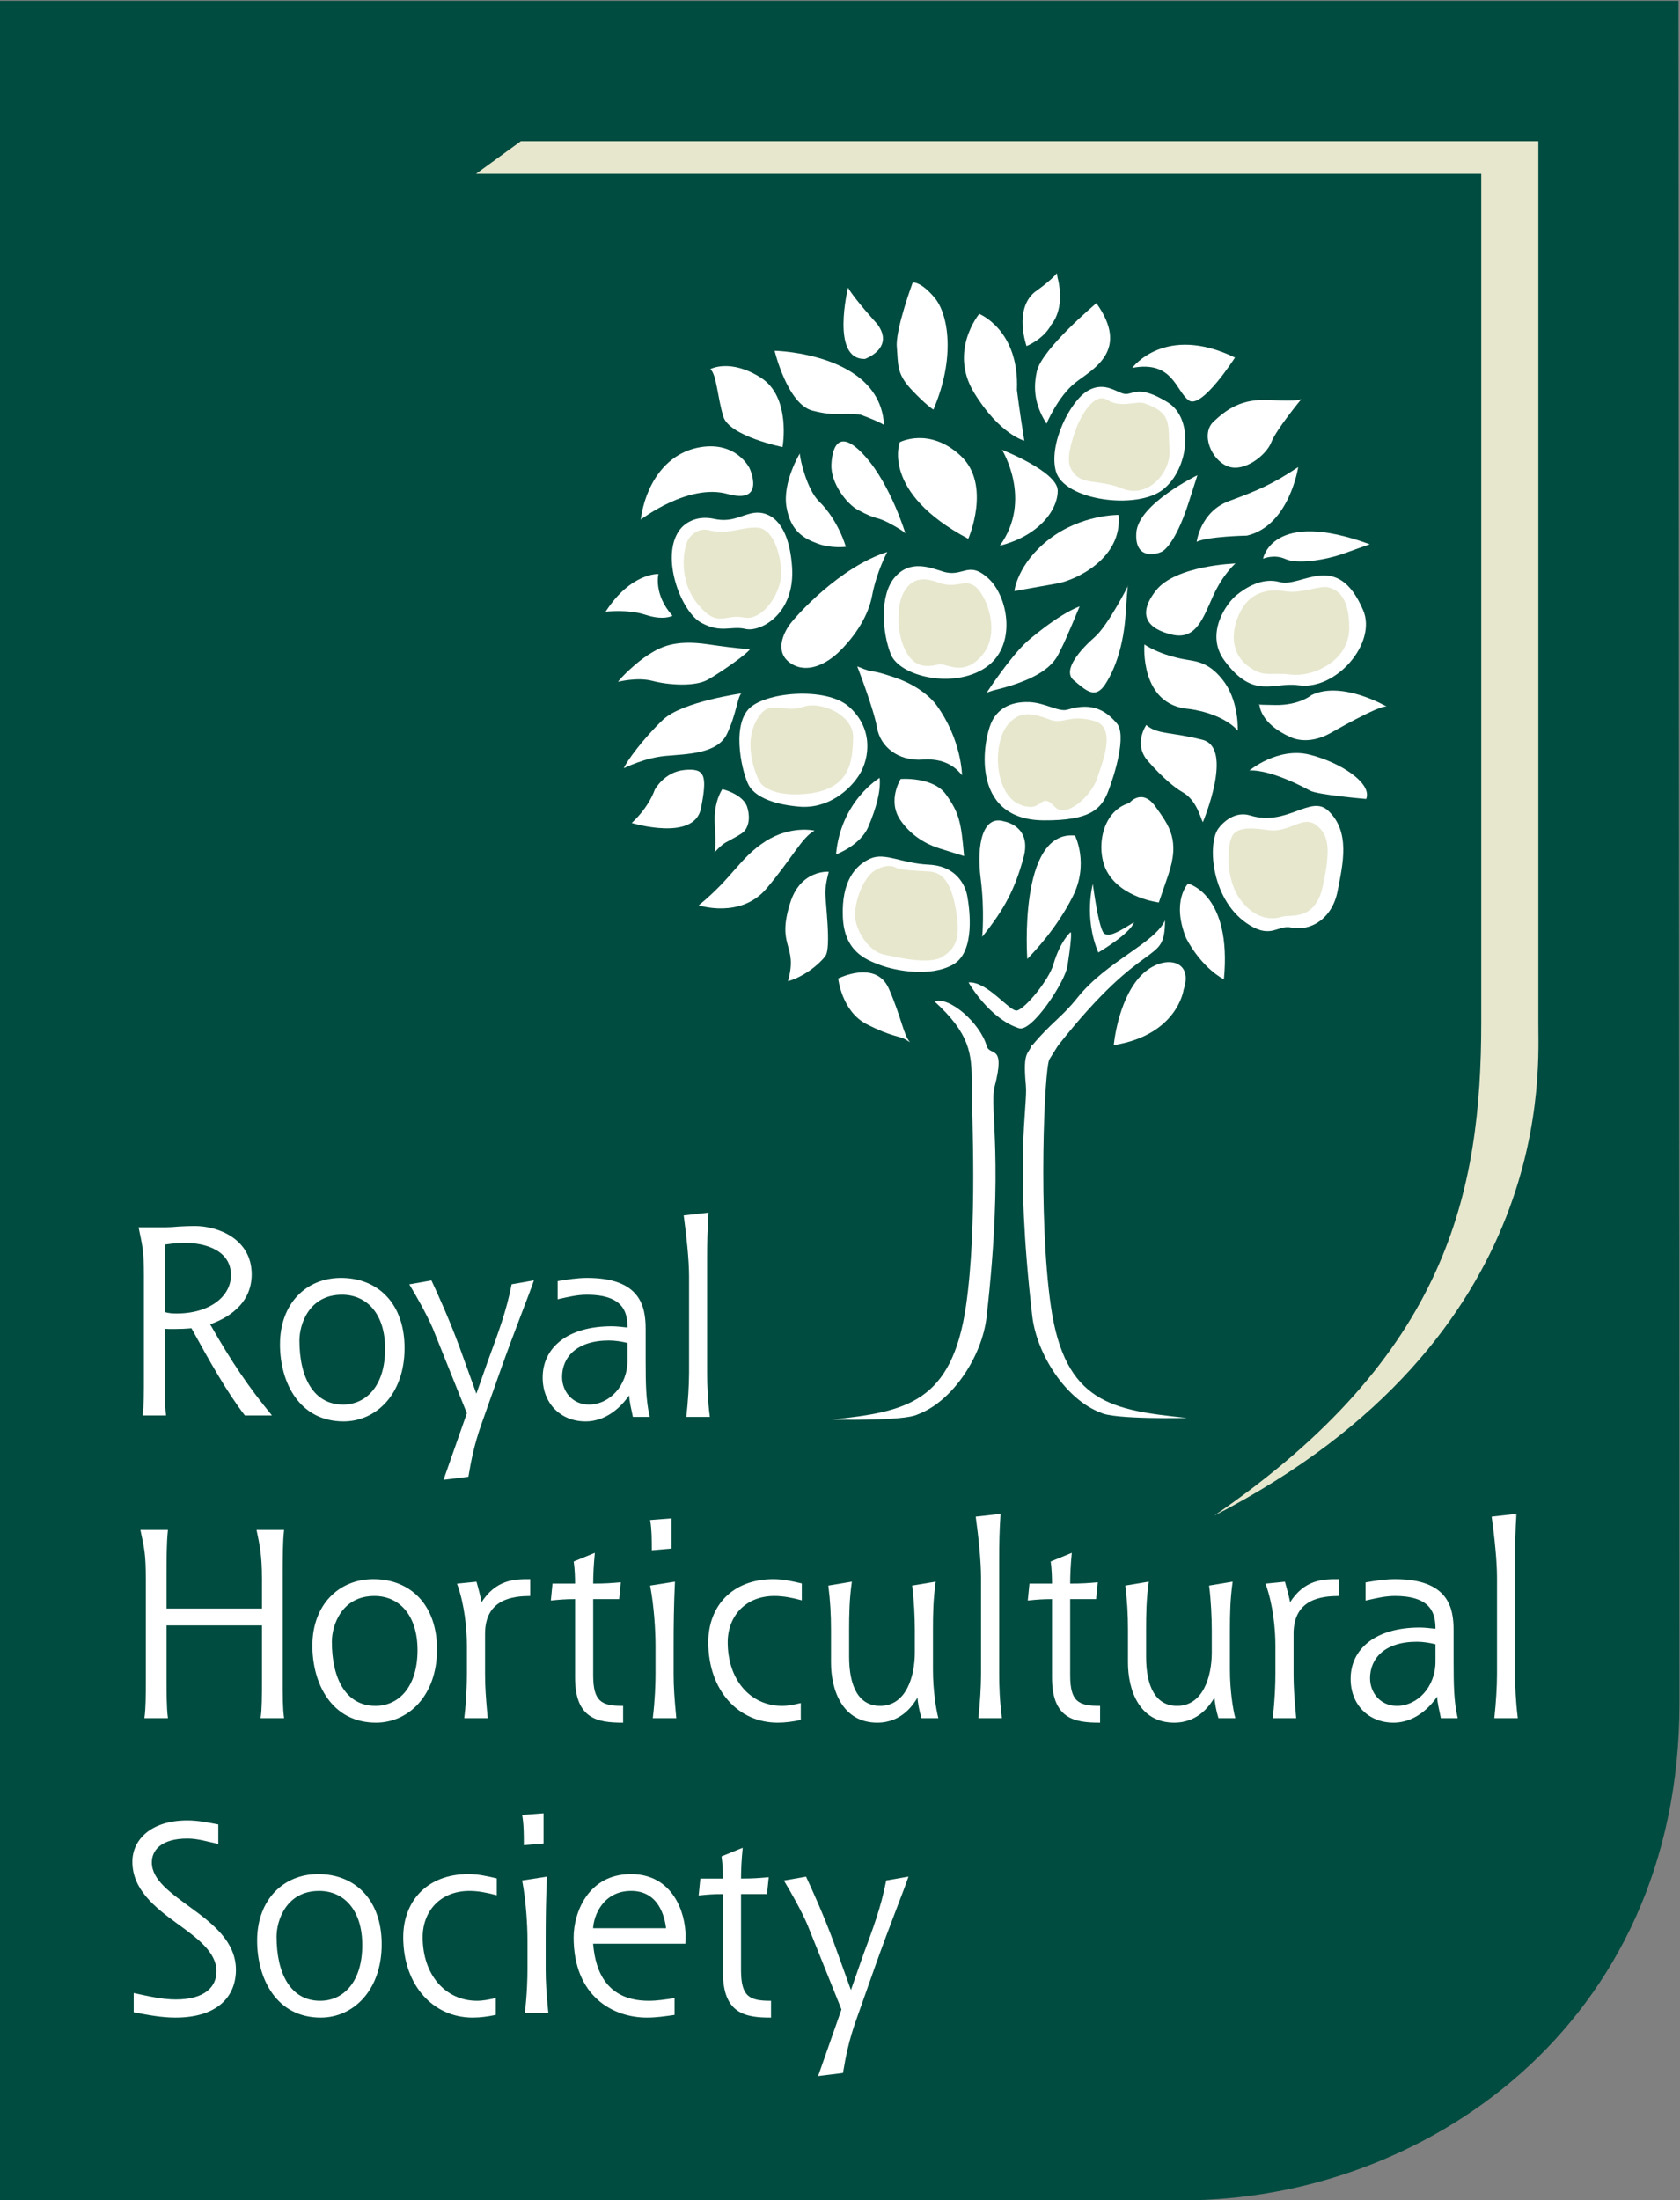 <?xml version="1.0" encoding="UTF-8" standalone="no"?>
<!-- Created with Inkscape (http://www.inkscape.org/) -->

<svg
   xmlns:dc="http://purl.org/dc/elements/1.1/"
   xmlns:cc="http://creativecommons.org/ns#"
   xmlns:rdf="http://www.w3.org/1999/02/22-rdf-syntax-ns#"
   xmlns:svg="http://www.w3.org/2000/svg"
   xmlns="http://www.w3.org/2000/svg"
   xmlns:sodipodi="http://sodipodi.sourceforge.net/DTD/sodipodi-0.dtd"
   xmlns:inkscape="http://www.inkscape.org/namespaces/inkscape"
   version="1.1"
   id="svg7"
   xml:space="preserve"
   width="1000"
   height="1309.216"
   viewBox="0 0 1000 1309.216"
   sodipodi:docname="A.svg"
   inkscape:version="0.92.4 (5da689c313, 2019-01-14)"><rect x="0" y="0" width="1000" height="1309.216" fill="#808080" stroke="none"/><defs
     id="defs11"><clipPath
       clipPathUnits="userSpaceOnUse"
       id="clipPath25"><path
         d="M 0,841 H 595 V 0 H 0 Z"
         id="path23"
         inkscape:connector-curvature="0" /></clipPath><clipPath
       clipPathUnits="userSpaceOnUse"
       id="clipPath33"><path
         d="M 0,841.02 H 594.96 V 0.06 H 0 Z"
         id="path31"
         inkscape:connector-curvature="0" /></clipPath><clipPath
       clipPathUnits="userSpaceOnUse"
       id="clipPath43"><path
         d="M 0.28,849.5 H 604.06 V -9.39 H 0.28 Z"
         id="path41"
         inkscape:connector-curvature="0"
         style="clip-rule:evenodd" /></clipPath><clipPath
       clipPathUnits="userSpaceOnUse"
       id="clipPath51"><path
         d="M 0,841 H 595 V 0 H 0 Z"
         id="path49"
         inkscape:connector-curvature="0" /></clipPath><clipPath
       clipPathUnits="userSpaceOnUse"
       id="clipPath59"><path
         d="M 0,841.02 H 594.96 V 0.06 H 0 Z"
         id="path57"
         inkscape:connector-curvature="0" /></clipPath><clipPath
       clipPathUnits="userSpaceOnUse"
       id="clipPath71"><path
         d="M 0,841 H 595 V 0 H 0 Z"
         id="path69"
         inkscape:connector-curvature="0" /></clipPath><clipPath
       clipPathUnits="userSpaceOnUse"
       id="clipPath79"><path
         d="M 0,841.02 H 594.96 V 0.06 H 0 Z"
         id="path77"
         inkscape:connector-curvature="0" /></clipPath><clipPath
       clipPathUnits="userSpaceOnUse"
       id="clipPath89"><path
         d="M 0,841 H 595 V 0 H 0 Z"
         id="path87"
         inkscape:connector-curvature="0" /></clipPath><clipPath
       clipPathUnits="userSpaceOnUse"
       id="clipPath97"><path
         d="M 0,841.02 H 594.96 V 0.06 H 0 Z"
         id="path95"
         inkscape:connector-curvature="0" /></clipPath><clipPath
       clipPathUnits="userSpaceOnUse"
       id="clipPath109"><path
         d="M 0,841 H 595 V 0 H 0 Z"
         id="path107"
         inkscape:connector-curvature="0" /></clipPath><clipPath
       clipPathUnits="userSpaceOnUse"
       id="clipPath117"><path
         d="M 0,841.02 H 594.96 V 0.06 H 0 Z"
         id="path115"
         inkscape:connector-curvature="0" /></clipPath><clipPath
       clipPathUnits="userSpaceOnUse"
       id="clipPath129"><path
         d="M 0,841 H 595 V 0 H 0 Z"
         id="path127"
         inkscape:connector-curvature="0" /></clipPath><clipPath
       clipPathUnits="userSpaceOnUse"
       id="clipPath137"><path
         d="M 0,841.02 H 594.96 V 0.06 H 0 Z"
         id="path135"
         inkscape:connector-curvature="0" /></clipPath><clipPath
       clipPathUnits="userSpaceOnUse"
       id="clipPath153"><path
         d="M 0,841 H 595 V 0 H 0 Z"
         id="path151"
         inkscape:connector-curvature="0" /></clipPath><clipPath
       clipPathUnits="userSpaceOnUse"
       id="clipPath161"><path
         d="M 0,841.02 H 594.96 V 0.06 H 0 Z"
         id="path159"
         inkscape:connector-curvature="0" /></clipPath><clipPath
       clipPathUnits="userSpaceOnUse"
       id="clipPath181"><path
         d="m 256.81,774.1 h 91.5 V 657.03 h -91.5 z"
         id="path179"
         inkscape:connector-curvature="0"
         style="clip-rule:evenodd" /></clipPath><clipPath
       clipPathUnits="userSpaceOnUse"
       id="clipPath189"><path
         d="M 0,841 H 595 V 0 H 0 Z"
         id="path187"
         inkscape:connector-curvature="0" /></clipPath><clipPath
       clipPathUnits="userSpaceOnUse"
       id="clipPath197"><path
         d="M 0,841.02 H 594.96 V 0.06 H 0 Z"
         id="path195"
         inkscape:connector-curvature="0" /></clipPath><clipPath
       clipPathUnits="userSpaceOnUse"
       id="clipPath383"><path
         d="M 0,841 H 595 V 0 H 0 Z"
         id="path381"
         inkscape:connector-curvature="0" /></clipPath><clipPath
       clipPathUnits="userSpaceOnUse"
       id="clipPath391"><path
         d="M 0,841.02 H 594.96 V 0.06 H 0 Z"
         id="path389"
         inkscape:connector-curvature="0" /></clipPath><clipPath
       clipPathUnits="userSpaceOnUse"
       id="clipPath405"><path
         d="M 0,841 H 595 V 0 H 0 Z"
         id="path403"
         inkscape:connector-curvature="0" /></clipPath><clipPath
       clipPathUnits="userSpaceOnUse"
       id="clipPath413"><path
         d="M 0,841.02 H 594.96 V 0.06 H 0 Z"
         id="path411"
         inkscape:connector-curvature="0" /></clipPath><clipPath
       clipPathUnits="userSpaceOnUse"
       id="clipPath425"><path
         d="M 0,841 H 595 V 0 H 0 Z"
         id="path423"
         inkscape:connector-curvature="0" /></clipPath><clipPath
       clipPathUnits="userSpaceOnUse"
       id="clipPath433"><path
         d="M 0,841.02 H 594.96 V 0.06 H 0 Z"
         id="path431"
         inkscape:connector-curvature="0" /></clipPath><clipPath
       clipPathUnits="userSpaceOnUse"
       id="clipPath445"><path
         d="M 0,841 H 595 V 0 H 0 Z"
         id="path443"
         inkscape:connector-curvature="0" /></clipPath><clipPath
       clipPathUnits="userSpaceOnUse"
       id="clipPath453"><path
         d="M 0,841.02 H 594.96 V 0.06 H 0 Z"
         id="path451"
         inkscape:connector-curvature="0" /></clipPath><clipPath
       clipPathUnits="userSpaceOnUse"
       id="clipPath465"><path
         d="M 0,841 H 595 V 0 H 0 Z"
         id="path463"
         inkscape:connector-curvature="0" /></clipPath><clipPath
       clipPathUnits="userSpaceOnUse"
       id="clipPath473"><path
         d="M 0,841.02 H 594.96 V 0.06 H 0 Z"
         id="path471"
         inkscape:connector-curvature="0" /></clipPath></defs><sodipodi:namedview
     pagecolor="#ffffff"
     bordercolor="#111111"
     borderopacity="1"
     objecttolerance="10"
     gridtolerance="10"
     guidetolerance="10"
     inkscape:pageopacity="0"
     inkscape:pageshadow="2"
     inkscape:window-width="1920"
     inkscape:window-height="1017"
     id="namedview9"
     showgrid="false"
     fit-margin-top="0"
     fit-margin-left="0"
     fit-margin-right="0"
     fit-margin-bottom="0"
     inkscape:zoom="0.37232464"
     inkscape:cx="226.76399"
     inkscape:cy="395.93486"
     inkscape:window-x="1912"
     inkscape:window-y="-8"
     inkscape:window-maximized="1"
     inkscape:current-layer="g15" /><g
     id="g15"
     inkscape:groupmode="layer"
     inkscape:label="Potentilla"
     transform="matrix(1.333,0,0,-1.333,-342.413,2195.361)"><g
       id="g175"
       transform="matrix(8.968,0,0,8.968,-2046.254,-5295.582)"><g
         id="g177"
         clip-path="url(#clipPath181)"><g
           id="g183"><g
             id="g185"
             clip-path="url(#clipPath189)"><g
               id="g191"><g
                 id="g193"
                 clip-path="url(#clipPath197)"><path
                   d="m 256.646,774.347 h 83.745 c 0,0 0.05,-68.907 0.05,-85.005 0,-16.101 -12.808,-24.733 -24.729,-24.733 h -59.128 l 0.062,109.738"
                   style="fill:#004c40;fill-opacity:1;fill-rule:nonzero;stroke:none"
                   id="path199"
                   inkscape:connector-curvature="0" /><path
                   d="m 317.272,698.692 c 11.632,7.971 13.299,16.125 13.299,24.567 0,8.94 0,42.231 0,42.231 h -50.053 l 2.234,1.625 h 50.662 c 0,0 0,-41.962 0,-43.856 -0.033,-2.046 1.117,-15.67 -16.142,-24.567"
                   style="fill:#e7e7ce;fill-opacity:1;fill-rule:nonzero;stroke:none"
                   id="path201"
                   inkscape:connector-curvature="0" /><path
                   d="m 263.946,703.707 c 0.063,0.495 0.063,1.072 0.063,1.961 v 4.946 c 0,1.256 -0.077,1.531 -0.261,2.408 h 1.308 c 0.184,0 0.42,0.013 0.682,0.039 0.263,0.013 0.538,0.025 0.773,0.025 1.164,0 2.812,-0.64 2.812,-2.381 0,-1.519 -1.283,-2.197 -2.081,-2.472 1.113,-1.95 1.937,-3.153 3.062,-4.526 h -1.282 c -0.903,1.177 -1.78,2.745 -2.657,4.342 -0.3,-0.028 -0.603,-0.039 -0.889,-0.039 -0.17,0 -0.314,0 -0.483,0.011 v -2.353 c 0,-0.681 0,-1.466 0.063,-1.961 z m 1.047,5.102 c 0.208,-0.067 0.404,-0.079 0.612,-0.079 1.69,0 2.738,0.876 2.738,1.936 0,1.243 -1.271,1.635 -2.342,1.635 -0.356,0 -0.734,-0.052 -1.008,-0.09 z"
                   style="fill:#ffffff;fill-opacity:1;fill-rule:nonzero;stroke:#ffffff;stroke-width:0.052;stroke-linecap:butt;stroke-linejoin:miter;stroke-miterlimit:4;stroke-dasharray:none;stroke-opacity:1"
                   id="path203"
                   inkscape:connector-curvature="0" /><path
                   d="m 270.784,707.22 c 0,2.029 1.307,3.283 3.01,3.283 1.844,0 3.141,-1.282 3.141,-3.467 0,-2.278 -1.4,-3.625 -3.011,-3.625 -2.185,0 -3.14,1.923 -3.14,3.809 z m 3.115,-3.023 c 1.163,0 2.12,0.942 2.12,2.801 0,1.778 -0.942,2.72 -2.174,2.72 -1.659,0 -2.145,-1.491 -2.145,-2.302 0,-1.87 0.72,-3.219 2.199,-3.219 z"
                   style="fill:#ffffff;fill-opacity:1;fill-rule:nonzero;stroke:#ffffff;stroke-width:0.052;stroke-linecap:butt;stroke-linejoin:miter;stroke-miterlimit:4;stroke-dasharray:none;stroke-opacity:1"
                   id="path205"
                   inkscape:connector-curvature="0" /><path
                   d="m 280.09,703.792 -1.701,4.237 c -0.301,0.694 -0.811,1.597 -1.152,2.16 l 1.047,0.184 c 0.301,-0.643 0.878,-1.91 1.388,-3.297 l 0.852,-2.357 h 0.023 l 0.604,1.714 c 0.496,1.348 0.902,2.422 1.163,3.756 l 1.048,0.184 c -0.21,-0.629 -0.928,-2.408 -1.636,-4.396 l -0.955,-2.698 c -0.368,-1.032 -0.523,-1.844 -0.655,-2.627 l -1.177,-0.145 z"
                   style="fill:#ffffff;fill-opacity:1;fill-rule:nonzero;stroke:#ffffff;stroke-width:0.052;stroke-linecap:butt;stroke-linejoin:miter;stroke-miterlimit:4;stroke-dasharray:none;stroke-opacity:1"
                   id="path207"
                   inkscape:connector-curvature="0" /><path
                   d="m 288.35,703.636 c -0.066,0.352 -0.169,0.691 -0.184,1.083 h -0.027 c -0.235,-0.338 -0.968,-1.308 -2.17,-1.308 -1.206,0 -2.106,0.865 -2.106,2.159 0,1.454 1.203,2.525 3.414,2.525 0.262,0 0.548,-0.039 0.811,-0.066 0,0.709 -0.13,1.689 -2.055,1.689 -0.484,0 -0.954,-0.117 -1.425,-0.222 v 0.851 c 0.471,0.078 0.954,0.156 1.439,0.156 2.63,0 2.892,-1.388 2.892,-2.527 v -1.543 c 0,-1.161 0.013,-2.013 0.197,-2.797 z m -0.262,3.674 c -0.313,0.079 -0.64,0.13 -0.954,0.13 -1.623,0 -2.357,-0.848 -2.357,-1.843 0,-0.733 0.524,-1.4 1.361,-1.4 1.033,0 1.95,0.942 1.95,2.236 z"
                   style="fill:#ffffff;fill-opacity:1;fill-rule:nonzero;stroke:#ffffff;stroke-width:0.052;stroke-linecap:butt;stroke-linejoin:miter;stroke-miterlimit:4;stroke-dasharray:none;stroke-opacity:1"
                   id="path209"
                   inkscape:connector-curvature="0" /><path
                   d="m 291.018,703.636 c 0.079,0.706 0.134,1.541 0.134,2.17 v 4.801 c 0,0.838 -0.134,2.055 -0.264,3.011 l 1.178,0.13 C 292.014,712.951 292,712.27 292,711.524 v -5.718 c 0,-0.629 0.027,-1.347 0.132,-2.17 z"
                   style="fill:#ffffff;fill-opacity:1;fill-rule:nonzero;stroke:#ffffff;stroke-width:0.052;stroke-linecap:butt;stroke-linejoin:miter;stroke-miterlimit:4;stroke-dasharray:none;stroke-opacity:1"
                   id="path211"
                   inkscape:connector-curvature="0" /><path
                   d="m 264.037,688.637 c 0.066,0.497 0.066,1.072 0.066,1.96 v 4.948 c 0,1.255 -0.079,1.532 -0.263,2.409 h 1.309 c -0.066,-0.669 -0.066,-1.376 -0.066,-2.409 v -1.503 h 4.804 v 1.503 c 0,1.255 -0.132,1.754 -0.265,2.409 h 1.311 c -0.065,-0.604 -0.065,-1.297 -0.065,-2.409 v -4.948 c 0,-0.941 0,-1.463 0.065,-1.96 h -1.111 c 0.065,0.443 0.065,1.072 0.065,1.96 v 2.658 h -4.804 v -2.658 c 0,-0.679 0,-1.463 0.066,-1.96 z"
                   style="fill:#ffffff;fill-opacity:1;fill-rule:nonzero;stroke:#ffffff;stroke-width:0.052;stroke-linecap:butt;stroke-linejoin:miter;stroke-miterlimit:4;stroke-dasharray:none;stroke-opacity:1"
                   id="path213"
                   inkscape:connector-curvature="0" /><path
                   d="m 272.397,692.222 c 0,2.027 1.31,3.284 3.012,3.284 1.845,0 3.142,-1.282 3.142,-3.468 0,-2.276 -1.4,-3.624 -3.012,-3.624 -2.185,0 -3.142,1.922 -3.142,3.808 z m 3.117,-3.024 c 1.163,0 2.118,0.943 2.118,2.8 0,1.782 -0.94,2.722 -2.172,2.722 -1.66,0 -2.145,-1.49 -2.145,-2.301 0,-1.872 0.718,-3.221 2.199,-3.221 z"
                   style="fill:#ffffff;fill-opacity:1;fill-rule:nonzero;stroke:#ffffff;stroke-width:0.052;stroke-linecap:butt;stroke-linejoin:miter;stroke-miterlimit:4;stroke-dasharray:none;stroke-opacity:1"
                   id="path215"
                   inkscape:connector-curvature="0" /><path
                   d="m 279.962,688.637 c 0.102,0.863 0.128,1.687 0.128,2.169 v 1.416 c 0,0.835 -0.117,2.054 -0.482,3.063 l 0.914,0.091 c 0.105,-0.369 0.196,-0.721 0.26,-1.06 0.736,1.19 1.678,1.19 2.409,1.19 v -0.786 c -0.785,-0.012 -2.249,-0.117 -2.249,-1.91 v -2.004 c 0,-0.639 0.039,-1.188 0.13,-2.169 z"
                   style="fill:#ffffff;fill-opacity:1;fill-rule:nonzero;stroke:#ffffff;stroke-width:0.052;stroke-linecap:butt;stroke-linejoin:miter;stroke-miterlimit:4;stroke-dasharray:none;stroke-opacity:1"
                   id="path217"
                   inkscape:connector-curvature="0" /><path
                   d="m 287.816,688.414 c -1.255,0 -2.34,0.195 -2.34,2.223 v 3.927 c -0.538,0 -0.786,-0.027 -1.203,-0.067 l 0.077,0.788 h 1.126 c 0,0.326 -0.013,0.744 -0.065,1.109 l 0.993,0.406 c -0.052,-0.55 -0.078,-1.02 -0.078,-1.515 0.641,0 0.915,0.024 1.373,0.063 l -0.078,-0.784 h -1.295 v -3.821 c 0,-1.323 0.432,-1.545 1.49,-1.545 z"
                   style="fill:#ffffff;fill-opacity:1;fill-rule:nonzero;stroke:#ffffff;stroke-width:0.052;stroke-linecap:butt;stroke-linejoin:miter;stroke-miterlimit:4;stroke-dasharray:none;stroke-opacity:1"
                   id="path219"
                   inkscape:connector-curvature="0" /><path
                   d="m 289.296,696.997 c 0,0.485 0,0.995 -0.078,1.455 l 1.008,0.077 v -1.452 z m 0.053,-8.36 c 0.105,0.863 0.132,1.687 0.132,2.169 v 1.416 c 0,0.811 -0.079,1.988 -0.263,2.969 l 1.178,0.185 c -0.052,-1.127 -0.065,-2.095 -0.065,-3.154 v -1.416 c 0,-0.639 0.039,-1.188 0.131,-2.169 z"
                   style="fill:#ffffff;fill-opacity:1;fill-rule:nonzero;stroke:#ffffff;stroke-width:0.052;stroke-linecap:butt;stroke-linejoin:miter;stroke-miterlimit:4;stroke-dasharray:none;stroke-opacity:1"
                   id="path221"
                   inkscape:connector-curvature="0" /><path
                   d="m 296.664,688.546 c -0.366,-0.08 -0.758,-0.132 -1.127,-0.132 -1.922,0 -3.428,1.569 -3.428,3.977 0,1.768 1.165,3.115 3.22,3.115 0.472,0 0.941,-0.104 1.385,-0.209 v -0.786 c -0.444,0.119 -0.888,0.209 -1.334,0.209 -1.479,0 -2.355,-1.034 -2.355,-2.329 0,-1.884 1.139,-3.193 2.735,-3.193 0.302,0 0.616,0.066 0.904,0.133 z"
                   style="fill:#ffffff;fill-opacity:1;fill-rule:nonzero;stroke:#ffffff;stroke-width:0.052;stroke-linecap:butt;stroke-linejoin:miter;stroke-miterlimit:4;stroke-dasharray:none;stroke-opacity:1"
                   id="path223"
                   inkscape:connector-curvature="0" /><path
                   d="m 302.723,688.637 c -0.106,0.337 -0.184,0.733 -0.197,1.046 H 302.5 c -0.196,-0.328 -0.758,-1.269 -2.002,-1.269 -1.714,0 -2.278,1.598 -2.278,2.969 v 1.622 c 0,0.813 -0.039,1.441 -0.13,2.186 l 1.113,0.185 c -0.117,-0.839 -0.132,-1.546 -0.132,-2.371 v -1.333 c 0,-1.478 0.471,-2.474 1.57,-2.474 1.322,0 1.753,1.493 1.753,2.671 v 1.136 c 0,0.591 -0.037,1.468 -0.131,2.186 l 1.114,0.185 c -0.119,-0.865 -0.132,-1.558 -0.132,-2.371 v -1.987 c 0,-1.035 0.16,-1.99 0.262,-2.381 z"
                   style="fill:#ffffff;fill-opacity:1;fill-rule:nonzero;stroke:#ffffff;stroke-width:0.052;stroke-linecap:butt;stroke-linejoin:miter;stroke-miterlimit:4;stroke-dasharray:none;stroke-opacity:1"
                   id="path225"
                   inkscape:connector-curvature="0" /><path
                   d="m 305.561,688.637 c 0.079,0.705 0.13,1.545 0.13,2.169 v 4.805 c 0,0.836 -0.13,2.055 -0.261,3.009 l 1.178,0.131 c -0.052,-0.797 -0.065,-1.478 -0.065,-2.225 v -5.72 c 0,-0.624 0.026,-1.345 0.132,-2.169 z"
                   style="fill:#ffffff;fill-opacity:1;fill-rule:nonzero;stroke:#ffffff;stroke-width:0.052;stroke-linecap:butt;stroke-linejoin:miter;stroke-miterlimit:4;stroke-dasharray:none;stroke-opacity:1"
                   id="path227"
                   inkscape:connector-curvature="0" /><path
                   d="m 311.567,688.414 c -1.256,0 -2.342,0.195 -2.342,2.223 v 3.927 c -0.537,0 -0.785,-0.027 -1.204,-0.067 l 0.078,0.788 h 1.126 c 0,0.326 -0.013,0.744 -0.063,1.109 l 0.992,0.406 c -0.052,-0.55 -0.077,-1.02 -0.077,-1.515 0.641,0 0.916,0.024 1.373,0.063 l -0.079,-0.784 h -1.294 v -3.821 c 0,-1.323 0.43,-1.545 1.49,-1.545 z"
                   style="fill:#ffffff;fill-opacity:1;fill-rule:nonzero;stroke:#ffffff;stroke-width:0.052;stroke-linecap:butt;stroke-linejoin:miter;stroke-miterlimit:4;stroke-dasharray:none;stroke-opacity:1"
                   id="path229"
                   inkscape:connector-curvature="0" /><path
                   d="m 317.507,688.637 c -0.103,0.337 -0.182,0.733 -0.194,1.046 h -0.027 c -0.196,-0.328 -0.759,-1.269 -2.002,-1.269 -1.714,0 -2.277,1.598 -2.277,2.969 v 1.622 c 0,0.813 -0.039,1.441 -0.131,2.186 l 1.112,0.185 c -0.117,-0.839 -0.13,-1.546 -0.13,-2.371 v -1.333 c 0,-1.478 0.47,-2.474 1.57,-2.474 1.321,0 1.752,1.493 1.752,2.671 v 1.136 c 0,0.591 -0.039,1.468 -0.13,2.186 l 1.113,0.185 c -0.117,-0.865 -0.131,-1.558 -0.131,-2.371 v -1.987 c 0,-1.035 0.156,-1.99 0.261,-2.381 z"
                   style="fill:#ffffff;fill-opacity:1;fill-rule:nonzero;stroke:#ffffff;stroke-width:0.052;stroke-linecap:butt;stroke-linejoin:miter;stroke-miterlimit:4;stroke-dasharray:none;stroke-opacity:1"
                   id="path231"
                   inkscape:connector-curvature="0" /><path
                   d="m 320.216,688.637 c 0.106,0.863 0.132,1.687 0.132,2.169 v 1.416 c 0,0.835 -0.118,2.054 -0.484,3.063 l 0.913,0.091 c 0.106,-0.369 0.2,-0.721 0.265,-1.06 0.731,1.19 1.673,1.19 2.406,1.19 v -0.786 c -0.784,-0.012 -2.248,-0.117 -2.248,-1.91 v -2.004 c 0,-0.639 0.039,-1.188 0.129,-2.169 z"
                   style="fill:#ffffff;fill-opacity:1;fill-rule:nonzero;stroke:#ffffff;stroke-width:0.052;stroke-linecap:butt;stroke-linejoin:miter;stroke-miterlimit:4;stroke-dasharray:none;stroke-opacity:1"
                   id="path233"
                   inkscape:connector-curvature="0" /><path
                   d="m 328.582,688.637 c -0.065,0.353 -0.171,0.694 -0.183,1.085 h -0.027 c -0.235,-0.34 -0.969,-1.308 -2.173,-1.308 -1.203,0 -2.106,0.862 -2.106,2.158 0,1.454 1.205,2.526 3.417,2.526 0.259,0 0.549,-0.041 0.809,-0.065 0,0.707 -0.13,1.687 -2.054,1.687 -0.485,0 -0.956,-0.117 -1.427,-0.223 v 0.851 c 0.471,0.079 0.957,0.158 1.44,0.158 2.629,0 2.891,-1.387 2.891,-2.526 v -1.543 c 0,-1.164 0.015,-2.017 0.198,-2.8 z m -0.263,3.675 c -0.314,0.079 -0.642,0.131 -0.954,0.131 -1.624,0 -2.357,-0.849 -2.357,-1.846 0,-0.732 0.524,-1.399 1.361,-1.399 1.034,0 1.95,0.943 1.95,2.239 z"
                   style="fill:#ffffff;fill-opacity:1;fill-rule:nonzero;stroke:#ffffff;stroke-width:0.052;stroke-linecap:butt;stroke-linejoin:miter;stroke-miterlimit:4;stroke-dasharray:none;stroke-opacity:1"
                   id="path235"
                   inkscape:connector-curvature="0" /><path
                   d="m 331.252,688.637 c 0.077,0.705 0.13,1.545 0.13,2.169 v 4.805 c 0,0.836 -0.13,2.055 -0.263,3.009 l 1.177,0.131 c -0.052,-0.797 -0.064,-1.478 -0.064,-2.225 v -5.72 c 0,-0.624 0.028,-1.345 0.13,-2.169 z"
                   style="fill:#ffffff;fill-opacity:1;fill-rule:nonzero;stroke:#ffffff;stroke-width:0.052;stroke-linecap:butt;stroke-linejoin:miter;stroke-miterlimit:4;stroke-dasharray:none;stroke-opacity:1"
                   id="path237"
                   inkscape:connector-curvature="0" /><path
                   d="m 267.66,682.382 c -0.497,0.105 -0.993,0.264 -1.505,0.264 -1.322,0 -1.805,-0.589 -1.805,-1.217 0,-0.88 0.942,-1.533 1.964,-2.281 1.072,-0.782 2.224,-1.674 2.224,-3.062 0,-1.334 -0.928,-2.354 -2.984,-2.354 -0.693,0 -1.372,0.13 -2.054,0.263 v 0.902 c 0.682,-0.145 1.376,-0.314 2.07,-0.314 1.475,0 2.051,0.652 2.051,1.425 0,0.981 -0.968,1.675 -1.976,2.408 -1.139,0.825 -2.211,1.702 -2.211,3.051 0,1.061 0.891,2.029 2.721,2.029 0.512,0 1.008,-0.105 1.505,-0.197 z"
                   style="fill:#ffffff;fill-opacity:1;fill-rule:nonzero;stroke:#ffffff;stroke-width:0.052;stroke-linecap:butt;stroke-linejoin:miter;stroke-miterlimit:4;stroke-dasharray:none;stroke-opacity:1"
                   id="path239"
                   inkscape:connector-curvature="0" /><path
                   d="m 269.646,677.541 c 0,2.027 1.309,3.284 3.011,3.284 1.843,0 3.139,-1.284 3.139,-3.468 0,-2.277 -1.401,-3.625 -3.009,-3.625 -2.188,0 -3.141,1.923 -3.141,3.809 z m 3.114,-3.024 c 1.164,0 2.121,0.942 2.121,2.8 0,1.781 -0.944,2.722 -2.173,2.722 -1.662,0 -2.146,-1.493 -2.146,-2.302 0,-1.871 0.718,-3.22 2.198,-3.22 z"
                   style="fill:#ffffff;fill-opacity:1;fill-rule:nonzero;stroke:#ffffff;stroke-width:0.052;stroke-linecap:butt;stroke-linejoin:miter;stroke-miterlimit:4;stroke-dasharray:none;stroke-opacity:1"
                   id="path241"
                   inkscape:connector-curvature="0" /><path
                   d="m 281.475,673.862 c -0.368,-0.079 -0.758,-0.13 -1.125,-0.13 -1.925,0 -3.429,1.571 -3.429,3.978 0,1.767 1.165,3.115 3.22,3.115 0.472,0 0.942,-0.104 1.385,-0.209 v -0.786 c -0.443,0.116 -0.89,0.209 -1.334,0.209 -1.478,0 -2.356,-1.034 -2.356,-2.329 0,-1.884 1.14,-3.193 2.736,-3.193 0.301,0 0.616,0.066 0.903,0.13 z"
                   style="fill:#ffffff;fill-opacity:1;fill-rule:nonzero;stroke:#ffffff;stroke-width:0.052;stroke-linecap:butt;stroke-linejoin:miter;stroke-miterlimit:4;stroke-dasharray:none;stroke-opacity:1"
                   id="path243"
                   inkscape:connector-curvature="0" /><path
                   d="m 282.925,682.317 c 0,0.484 0,0.996 -0.079,1.454 l 1.008,0.077 v -1.453 z m 0.051,-8.361 c 0.106,0.863 0.13,1.687 0.13,2.17 v 1.415 c 0,0.81 -0.077,1.989 -0.26,2.97 l 1.176,0.182 c -0.051,-1.125 -0.062,-2.093 -0.062,-3.152 v -1.415 c 0,-0.64 0.035,-1.19 0.13,-2.17 z"
                   style="fill:#ffffff;fill-opacity:1;fill-rule:nonzero;stroke:#ffffff;stroke-width:0.052;stroke-linecap:butt;stroke-linejoin:miter;stroke-miterlimit:4;stroke-dasharray:none;stroke-opacity:1"
                   id="path245"
                   inkscape:connector-curvature="0" /><path
                   d="m 290.377,673.862 c -0.458,-0.066 -0.889,-0.13 -1.348,-0.13 -1.675,0 -3.625,1.046 -3.625,3.967 0,1.229 0.721,3.126 2.828,3.126 2.066,0 2.694,-1.897 2.694,-3.063 0,-0.117 -0.011,-0.236 -0.011,-0.353 h -4.595 c 0.077,-0.904 0.367,-2.892 2.799,-2.892 0.42,0 0.839,0.066 1.258,0.13 z m -0.367,4.267 c -0.067,0.615 -0.379,1.91 -1.766,1.91 -1.413,0 -1.899,-1.243 -1.924,-1.91 z"
                   style="fill:#ffffff;fill-opacity:1;fill-rule:nonzero;stroke:#ffffff;stroke-width:0.052;stroke-linecap:butt;stroke-linejoin:miter;stroke-miterlimit:4;stroke-dasharray:none;stroke-opacity:1"
                   id="path247"
                   inkscape:connector-curvature="0" /><path
                   d="m 295.181,673.732 c -1.257,0 -2.342,0.196 -2.342,2.224 v 3.927 c -0.539,0 -0.787,-0.027 -1.206,-0.067 l 0.078,0.786 h 1.128 c 0,0.329 -0.015,0.747 -0.067,1.113 l 0.995,0.405 c -0.053,-0.549 -0.079,-1.02 -0.079,-1.518 0.642,0 0.917,0.025 1.376,0.065 l -0.081,-0.784 h -1.295 v -3.821 c 0,-1.324 0.431,-1.545 1.493,-1.545 z"
                   style="fill:#ffffff;fill-opacity:1;fill-rule:nonzero;stroke:#ffffff;stroke-width:0.052;stroke-linecap:butt;stroke-linejoin:miter;stroke-miterlimit:4;stroke-dasharray:none;stroke-opacity:1"
                   id="path249"
                   inkscape:connector-curvature="0" /><path
                   d="m 298.743,674.112 -1.704,4.239 c -0.298,0.692 -0.809,1.595 -1.149,2.16 l 1.047,0.182 c 0.299,-0.642 0.876,-1.909 1.386,-3.297 l 0.851,-2.358 h 0.026 l 0.601,1.717 c 0.498,1.347 0.906,2.422 1.165,3.756 l 1.048,0.182 c -0.209,-0.628 -0.93,-2.407 -1.636,-4.395 l -0.954,-2.699 c -0.368,-1.03 -0.526,-1.843 -0.656,-2.628 l -1.177,-0.145 z"
                   style="fill:#ffffff;fill-opacity:1;fill-rule:nonzero;stroke:#ffffff;stroke-width:0.052;stroke-linecap:butt;stroke-linejoin:miter;stroke-miterlimit:4;stroke-dasharray:none;stroke-opacity:1"
                   id="path251"
                   inkscape:connector-curvature="0" /><path
                   d="m 306.031,745.348 c -1.005,0.919 -1.251,0.034 -2.244,0.338 -0.669,0.205 -1.641,0.613 -2.412,-0.274 -0.77,-0.882 -0.637,-2.757 -0.201,-3.843 0.435,-1.089 3.08,-1.734 4.689,-0.677 1.609,1.051 1.174,3.536 0.168,4.456"
                   style="fill:#ffffff;fill-opacity:1;fill-rule:nonzero;stroke:none"
                   id="path253"
                   inkscape:connector-curvature="0" /><path
                   d="m 311.992,734.737 c 0.331,0.85 0.934,2.824 0.432,3.401 -0.501,0.579 -1.168,1.078 -2.445,0.681 -0.434,-0.14 -1.105,0.338 -1.908,0.373 -1.056,0.041 -1.586,-0.431 -1.843,-0.917 -0.47,-0.884 -1.174,-4.936 2.545,-4.969 2.347,-0.02 2.882,0.579 3.219,1.431"
                   style="fill:#ffffff;fill-opacity:1;fill-rule:nonzero;stroke:none"
                   id="path255"
                   inkscape:connector-curvature="0" /><path
                   d="m 304.277,726.129 c 1.139,0.649 0.804,2.856 0.704,3.405 -0.1,0.543 -0.537,1.495 -1.909,1.565 -1.376,0.065 -2.187,0.625 -2.916,0.304 -0.771,-0.34 -1.441,-1.156 -1.373,-2.891 0.065,-1.734 1.139,-2.144 1.877,-2.415 0.739,-0.274 2.477,-0.613 3.617,0.032"
                   style="fill:#ffffff;fill-opacity:1;fill-rule:nonzero;stroke:none"
                   id="path257"
                   inkscape:connector-curvature="0" /><path
                   d="m 320.535,745.169 c -0.873,0.24 -1.679,-0.274 -2.146,-0.648 -0.47,-0.374 -1.606,-1.904 -0.601,-3.267 1.454,-1.968 2.429,-1.043 3.681,-1.224 1.877,-0.271 3.924,2.111 3.22,3.741 -1.299,3.019 -3.062,1.097 -4.154,1.398"
                   style="fill:#ffffff;fill-opacity:1;fill-rule:nonzero;stroke:none"
                   id="path259"
                   inkscape:connector-curvature="0" /><path
                   d="m 310.996,754.7 c -0.902,-0.508 -1.976,-2.687 -1.604,-4.015 0.398,-1.454 4.019,-1.938 5.327,-0.917 1.302,1.022 1.572,3.536 0.231,4.353 -1.338,0.818 -1.642,0.444 -2.042,0.409 -0.402,-0.035 -1.008,0.681 -1.912,0.17"
                   style="fill:#ffffff;fill-opacity:1;fill-rule:nonzero;stroke:none"
                   id="path261"
                   inkscape:connector-curvature="0" /><path
                   d="m 292.369,748.314 c -0.939,0.201 -1.509,-0.271 -1.709,-0.546 -0.987,-1.331 0.067,-4.082 1.071,-4.625 1.005,-0.547 1.475,-0.137 2.211,-0.31 0.738,-0.169 2.482,0.748 2.312,3.098 -0.166,2.351 -1.206,2.753 -1.844,2.687 -0.635,-0.067 -1.104,-0.511 -2.041,-0.304"
                   style="fill:#ffffff;fill-opacity:1;fill-rule:nonzero;stroke:none"
                   id="path263"
                   inkscape:connector-curvature="0" /><path
                   d="m 319.061,733.551 c -0.771,0.237 -1.375,-0.374 -1.576,-0.647 -0.57,-0.771 -0.359,-3.668 1.576,-4.83 1.068,-0.649 1.386,0.032 2.042,-0.102 0.974,-0.207 2.044,0.44 2.313,1.801 0.266,1.364 0.652,2.964 -0.469,4.015 -0.87,0.818 -2.053,-0.806 -3.886,-0.237"
                   style="fill:#ffffff;fill-opacity:1;fill-rule:nonzero;stroke:none"
                   id="path265"
                   inkscape:connector-curvature="0" /><path
                   d="m 299.633,735.622 c 0.467,0.782 0.69,2.236 -0.538,3.336 -1.139,1.019 -4.252,0.742 -5.025,-0.136 -0.836,-0.955 -0.274,-3.227 0.034,-3.779 0.268,-0.475 1.006,-0.919 2.478,-1.053 1.476,-0.137 2.583,0.85 3.051,1.632"
                   style="fill:#ffffff;fill-opacity:1;fill-rule:nonzero;stroke:none"
                   id="path267"
                   inkscape:connector-curvature="0" /><path
                   d="m 298.228,703.476 c 3.704,0.385 5.991,0.844 6.692,5.684 0.575,3.997 0.283,9.522 0.283,11.059 0,1.452 -0.07,2.445 -1.857,4.074 0.727,0.266 2.268,-1.062 2.602,-2.22 0.155,-0.537 0.96,0.147 0.391,-2.034 -0.27,-1.04 0.493,-3.667 -0.4,-11.469 -0.225,-1.945 -1.69,-4.187 -3.419,-4.832 -0.663,-0.353 -4.292,-0.262 -4.292,-0.262"
                   style="fill:#ffffff;fill-opacity:1;fill-rule:nonzero;stroke:none"
                   id="path269"
                   inkscape:connector-curvature="0" /><path
                   d="m 307.559,722.956 c 0.637,-0.202 2.29,2.306 2.409,3.095 0.303,1.976 0.134,1.667 0.134,1.667 0,0 -0.502,-0.441 -0.837,-1.595 -0.211,-0.735 -1.373,-2.177 -1.807,-2.283 -0.357,-0.084 -1.475,1.466 -2.414,1.397 0,-10e-4 1.009,-1.797 2.515,-2.281"
                   style="fill:#ffffff;fill-opacity:1;fill-rule:nonzero;stroke:none"
                   id="path271"
                   inkscape:connector-curvature="0" /><path
                   d="m 308.201,722.156 c -0.157,-0.538 -0.472,-0.242 -0.303,-2.045 0.099,-1.065 -0.581,-3.652 0.314,-11.457 0.223,-1.947 1.689,-4.189 3.414,-4.834 0.666,-0.348 4.296,-0.263 4.296,-0.263 -3.705,0.389 -6.082,0.722 -6.78,5.565 -0.642,4.449 -0.325,11.857 -0.072,12.287 l 0.427,0.682 c 4.448,5.636 5.307,3.907 5.33,6.237 -0.536,-1.159 -2.917,-2.04 -4.356,-3.845 -0.803,-1.005 -1.303,-1.235 -2.235,-2.353"
                   style="fill:#ffffff;fill-opacity:1;fill-rule:nonzero;stroke:none"
                   id="path273"
                   inkscape:connector-curvature="0" /><path
                   d="m 313.282,728.232 c -0.283,-0.152 -1.153,-0.788 -1.435,-0.581 0,0 -0.25,-0.202 -0.616,2.488 0,0 -0.461,-1.674 0.273,-3.411 0,0 1.588,0.931 1.778,1.504"
                   style="fill:#ffffff;fill-opacity:1;fill-rule:nonzero;stroke:none"
                   id="path275"
                   inkscape:connector-curvature="0" /><path
                   d="m 303.658,741.076 c -0.211,0.017 -1.027,-0.391 -1.605,0.427 -0.579,0.814 -0.677,2.446 -0.193,3.232 0.482,0.782 1.189,0.586 1.738,0.391 0.881,-0.315 1.284,0.262 1.833,-0.228 0.546,-0.491 1.192,-2.254 0.321,-3.332 -0.87,-1.077 -1.673,-0.522 -2.094,-0.49"
                   style="fill:#e7e7ce;fill-opacity:1;fill-rule:nonzero;stroke:none"
                   id="path277"
                   inkscape:connector-curvature="0" /><path
                   d="m 307.568,734.107 c -1.222,0.522 -1.372,3.021 -0.547,3.988 0.642,0.751 1.353,0.487 2.06,0.227 0.709,-0.262 0.966,0.287 2.218,-0.066 1.158,-0.325 0.386,-2.124 0.129,-2.909 -0.254,-0.771 -1.511,-1.988 -2.088,-1.369 -0.783,0.841 -0.548,-0.395 -1.772,0.129"
                   style="fill:#e7e7ce;fill-opacity:1;fill-rule:nonzero;stroke:none"
                   id="path279"
                   inkscape:connector-curvature="0" /><path
                   d="m 299.39,728.583 c 0,0.816 0.452,1.862 0.934,2.189 0.289,0.196 0.739,0.359 1.062,0.196 0.322,-0.163 1.095,-0.163 1.48,-0.196 0.386,-0.032 1.125,0.067 1.479,-1.569 0.403,-1.859 0,-2.288 -0.578,-2.676 -0.666,-0.45 -2.439,-0.003 -2.929,0.096 -0.801,0.163 -1.448,1.267 -1.448,1.96"
                   style="fill:#e7e7ce;fill-opacity:1;fill-rule:nonzero;stroke:none"
                   id="path281"
                   inkscape:connector-curvature="0" /><path
                   d="m 321.105,740.562 c -1.063,0.131 -1.285,-0.164 -2.059,0.359 -1.253,0.853 -0.771,2.385 -0.289,3.072 0.483,0.686 1.291,0.856 2.057,0.715 0.74,-0.129 1.739,0.298 2.124,0.199 0.384,-0.096 1.059,-0.36 1.059,-2.026 0,-1.665 -1.831,-2.448 -2.892,-2.319"
                   style="fill:#e7e7ce;fill-opacity:1;fill-rule:nonzero;stroke:none"
                   id="path283"
                   inkscape:connector-curvature="0" /><path
                   d="m 311.959,754.232 c 0.678,-0.423 1.449,-0.031 1.834,-0.164 1.458,-0.493 1.159,-1.141 1.256,-2.285 0.096,-1.142 -1.061,-2.482 -2.351,-1.96 -1.284,0.523 -2.114,0.085 -2.572,1.017 -0.225,0.452 0.035,1.304 0.26,1.926 0.222,0.617 0.899,1.893 1.573,1.466"
                   style="fill:#e7e7ce;fill-opacity:1;fill-rule:nonzero;stroke:none"
                   id="path285"
                   inkscape:connector-curvature="0" /><path
                   d="m 294.497,747.879 c 0.77,-0.032 1.156,-1.145 1.219,-2.157 0.065,-1.014 -0.898,-2.517 -1.862,-2.319 -0.969,0.195 -1.289,-0.555 -2.286,0.654 -0.999,1.206 -0.726,2.8 -0.482,3.232 0.13,0.228 0.514,0.59 1.028,0.458 0.962,-0.242 1.609,0.164 2.383,0.132"
                   style="fill:#e7e7ce;fill-opacity:1;fill-rule:nonzero;stroke:none"
                   id="path287"
                   inkscape:connector-curvature="0" /><path
                   d="m 322.684,730.044 c -0.384,-1.795 -1.638,-1.403 -2.027,-1.535 -0.385,-0.131 -1.253,-0.228 -2.056,0.818 -0.804,1.045 -0.694,2.864 -0.387,3.267 0.224,0.291 0.677,0.394 1.737,0.228 1.063,-0.161 1.705,0.75 2.381,0.262 0.676,-0.49 0.74,-1.241 0.352,-3.04"
                   style="fill:#e7e7ce;fill-opacity:1;fill-rule:nonzero;stroke:none"
                   id="path289"
                   inkscape:connector-curvature="0" /><path
                   d="m 297.051,734.635 c -1.559,-0.173 -2.209,0.307 -2.377,0.543 -0.166,0.239 -1.052,2.184 0.068,3.471 0.501,0.579 1.206,0 2.076,0.309 0.87,0.305 2.512,-0.411 2.478,-1.532 -0.035,-1.125 -0.099,-2.552 -2.245,-2.791"
                   style="fill:#e7e7ce;fill-opacity:1;fill-rule:nonzero;stroke:none"
                   id="path291"
                   inkscape:connector-curvature="0" /><path
                   d="m 317.758,725.39 c 0.405,4.251 -1.785,4.767 -1.785,4.767 0,0 -0.847,-0.865 -0.092,-2.724 0.81,-1.527 1.877,-2.043 1.877,-2.043"
                   style="fill:#ffffff;fill-opacity:1;fill-rule:nonzero;stroke:none"
                   id="path293"
                   inkscape:connector-curvature="0" /><path
                   d="m 312.274,722.115 c 0,0 0.184,2.116 1.251,3.349 1.068,1.233 2.779,0.994 2.227,-0.589 0,0 -0.294,-2.245 -3.478,-2.76"
                   style="fill:#ffffff;fill-opacity:1;fill-rule:nonzero;stroke:none"
                   id="path295"
                   inkscape:connector-curvature="0" /><path
                   d="m 313.047,734.169 c 0,0 0.626,0.773 1.307,-0.184 0.681,-0.957 1.233,-1.657 0.625,-3.423 -0.607,-1.767 -0.46,-1.344 -0.46,-1.344 0,0 -1.851,0.218 -2.576,1.528 -0.571,1.03 -0.331,2.999 1.104,3.423"
                   style="fill:#ffffff;fill-opacity:1;fill-rule:nonzero;stroke:none"
                   id="path297"
                   inkscape:connector-curvature="0" /><path
                   d="m 310.342,732.549 c 0,0 0.717,-1.398 -0.111,-3.036 -0.828,-1.638 -1.969,-2.798 -2.263,-3.11 0,0 -0.46,6.422 2.374,6.146"
                   style="fill:#ffffff;fill-opacity:1;fill-rule:nonzero;stroke:none"
                   id="path299"
                   inkscape:connector-curvature="0" /><path
                   d="m 305.723,727.507 c 0,0 0.128,1.303 -0.074,2.889 -0.221,1.73 0.11,3.202 1.178,2.853 0,0 1.38,-0.221 0.957,-1.786 -0.424,-1.564 -0.939,-2.558 -2.061,-3.956"
                   style="fill:#ffffff;fill-opacity:1;fill-rule:nonzero;stroke:none"
                   id="path301"
                   inkscape:connector-curvature="0" /><path
                   d="m 313.894,738.052 c 0,0 -0.663,-0.939 0.073,-1.785 0.736,-0.847 1.387,-1.368 1.712,-1.546 0.736,-0.405 0.92,-1.325 1.03,-1.509 0,0 1.564,3.699 -0.018,4.104 -1.583,0.404 -2.245,0.257 -2.797,0.736"
                   style="fill:#ffffff;fill-opacity:1;fill-rule:nonzero;stroke:none"
                   id="path303"
                   inkscape:connector-curvature="0" /><path
                   d="m 319.028,735.788 c 0,0 1.417,1.178 2.981,0.791 1.565,-0.386 3.147,-1.435 2.834,-2.208 0,0 -2.447,0.203 -2.815,0.423 0,0 -1.859,1.049 -3,0.994"
                   style="fill:#ffffff;fill-opacity:1;fill-rule:nonzero;stroke:none"
                   id="path305"
                   inkscape:connector-curvature="0" /><path
                   d="m 319.525,739.082 c 0,0 0,-0.957 1.564,-1.638 0,0 0.81,-0.441 1.969,0.203 0,0 2.429,1.399 2.798,1.325 0,0 -2.227,1.307 -3.736,0.57 0,0 -0.608,-0.515 -1.804,-0.496 -1.196,0.018 -0.791,0.036 -0.791,0.036"
                   style="fill:#ffffff;fill-opacity:1;fill-rule:nonzero;stroke:none"
                   id="path307"
                   inkscape:connector-curvature="0" /><path
                   d="m 317.817,740.137 c 0.699,-1.031 0.63,-2.362 0.63,-2.362 -0.814,0.9 -2.411,1.074 -2.411,1.074 -2.488,0.184 -2.236,3.214 -2.236,3.214 0,0 0.726,-0.532 2.12,-0.764 0.503,-0.084 1.181,-0.145 1.897,-1.162"
                   style="fill:#ffffff;fill-opacity:1;fill-rule:nonzero;stroke:none"
                   id="path309"
                   inkscape:connector-curvature="0" /><path
                   d="m 318.334,746.093 c 0,0 -0.61,-0.504 -1.115,-1.619 -0.504,-1.114 -0.849,-2.202 -2.043,-1.924 -1.194,0.279 -1.778,0.956 -0.796,2.203 0.982,1.247 3.954,1.34 3.954,1.34"
                   style="fill:#ffffff;fill-opacity:1;fill-rule:nonzero;stroke:none"
                   id="path311"
                   inkscape:connector-curvature="0" /><path
                   d="m 325.022,747.047 c -4.871,1.789 -5.314,-0.717 -5.314,-0.717 0,0 0.544,0.242 1.114,-0.015 0.571,-0.258 1.923,-0.083 2.963,0.294 1.04,0.377 1.237,0.438 1.237,0.438"
                   style="fill:#ffffff;fill-opacity:1;fill-rule:nonzero;stroke:none"
                   id="path313"
                   inkscape:connector-curvature="0" /><path
                   d="m 321.457,750.891 c 0,0 -0.441,-2.92 -2.552,-3.411 0,0 -1.926,-0.036 -2.502,-0.306 0,0 0.183,1.497 1.606,2.024 1.424,0.527 2.16,0.834 3.448,1.693"
                   style="fill:#ffffff;fill-opacity:1;fill-rule:nonzero;stroke:none"
                   id="path315"
                   inkscape:connector-curvature="0" /><path
                   d="m 321.616,754.277 c 0,0 -1.25,-1.509 -1.496,-2.147 -0.245,-0.638 -1.349,-1.521 -2.171,-1.202 -0.823,0.319 -1.362,1.619 -0.7,2.233 0.663,0.613 1.386,1.153 2.822,1.067 1.435,-0.086 1.545,0.049 1.545,0.049"
                   style="fill:#ffffff;fill-opacity:1;fill-rule:nonzero;stroke:none"
                   id="path317"
                   inkscape:connector-curvature="0" /><path
                   d="m 313.194,755.829 c 0,0 1.62,2.209 5.116,0.515 0,0 -1.656,-2.594 -2.3,-2.134 -0.644,0.46 -0.791,2.006 -2.816,1.619"
                   style="fill:#ffffff;fill-opacity:1;fill-rule:nonzero;stroke:none"
                   id="path319"
                   inkscape:connector-curvature="0" /><path
                   d="m 311.409,759.05 c 0,0 -2.705,-2.264 -2.963,-3.386 -0.257,-1.123 0.055,-1.933 0.479,-2.614 0,0 0.57,1.362 1.435,2.043 0.865,0.681 2.742,1.583 1.049,3.957"
                   style="fill:#ffffff;fill-opacity:1;fill-rule:nonzero;stroke:none"
                   id="path321"
                   inkscape:connector-curvature="0" /><path
                   d="m 309.477,760.32 c 0.405,-1.583 -0.313,-2.338 -0.313,-2.338 -0.387,-0.736 -1.233,-1.067 -1.233,-1.067 0,0 -0.644,1.822 0.405,2.687 0,0 0.773,0.533 1.104,0.938 l 0.037,-0.22"
                   style="fill:#ffffff;fill-opacity:1;fill-rule:nonzero;stroke:none"
                   id="path323"
                   inkscape:connector-curvature="0" /><path
                   d="m 307.82,752.204 c -0.239,1.472 -0.368,2.521 -0.368,2.521 0.129,3 -1.877,3.791 -1.877,3.791 0,0 -1.527,-1.84 -0.257,-3.92 1.269,-2.079 2.502,-2.392 2.502,-2.392"
                   style="fill:#ffffff;fill-opacity:1;fill-rule:nonzero;stroke:none"
                   id="path325"
                   inkscape:connector-curvature="0" /><path
                   d="m 303.293,753.75 c 0,0 -0.405,0.257 -1.122,1.03 -0.718,0.773 -0.626,1.233 -0.7,2.098 -0.073,0.865 0.792,3.202 0.792,3.202 0,0 0.386,0.074 1.086,-0.754 0.699,-0.828 1.049,-3 -0.056,-5.576"
                   style="fill:#ffffff;fill-opacity:1;fill-rule:nonzero;stroke:none"
                   id="path327"
                   inkscape:connector-curvature="0" /><path
                   d="m 299.042,759.823 c 0,0 -0.883,-3.607 0.847,-3.546 0,0 1.497,0.528 0.613,1.73 0,0 -1.165,1.276 -1.46,1.816"
                   style="fill:#ffffff;fill-opacity:1;fill-rule:nonzero;stroke:none"
                   id="path329"
                   inkscape:connector-curvature="0" /><path
                   d="m 300.834,752.989 c -0.197,3.582 -5.448,3.693 -5.448,3.693 0,0 0.638,-2.663 1.889,-2.982 1.252,-0.318 1.413,-0.066 2.398,-0.203 0.932,-0.343 1.161,-0.508 1.161,-0.508"
                   style="fill:#ffffff;fill-opacity:1;fill-rule:nonzero;stroke:none"
                   id="path331"
                   inkscape:connector-curvature="0" /><path
                   d="m 292.188,755.771 c 0,0 0.999,0.538 2.517,-0.433 1.519,-0.97 1.076,-3.449 1.076,-3.449 0,0 -2.651,0.538 -2.949,1.518 -0.298,0.98 -0.327,2.066 -0.644,2.364"
                   style="fill:#ffffff;fill-opacity:1;fill-rule:nonzero;stroke:none"
                   id="path333"
                   inkscape:connector-curvature="0" /><path
                   d="m 288.72,748.277 c 0,0 2.364,1.816 4.314,1.278 1.95,-0.538 1.105,1.278 1.105,1.278 0,0 -0.644,1.354 -2.46,1.047 -1.815,-0.308 -2.748,-2.008 -2.959,-3.603"
                   style="fill:#ffffff;fill-opacity:1;fill-rule:nonzero;stroke:none"
                   id="path335"
                   inkscape:connector-curvature="0" /><path
                   d="m 290.301,743.49 c -0.957,1.067 -0.7,2.079 -0.7,2.079 0,0 -1.371,0.074 -2.631,-1.877 0,0 1.095,0.138 1.996,-0.156 0.902,-0.295 1.335,-0.046 1.335,-0.046"
                   style="fill:#ffffff;fill-opacity:1;fill-rule:nonzero;stroke:none"
                   id="path337"
                   inkscape:connector-curvature="0" /><path
                   d="m 294.164,741.834 c 0,0 -0.416,-0.012 -2.105,0.236 -1.689,0.248 -2.386,-0.158 -2.972,-0.529 -0.585,-0.372 -1.362,-1.126 -1.497,-1.34 0,0 0.957,0.248 1.722,0.045 0.766,-0.202 2.105,-0.304 2.758,0.068 0.654,0.371 1.959,1.283 2.094,1.52"
                   style="fill:#ffffff;fill-opacity:1;fill-rule:nonzero;stroke:none"
                   id="path339"
                   inkscape:connector-curvature="0" /><path
                   d="m 293.742,739.628 c 0,0 -2.969,-0.417 -3.913,-1.313 -0.945,-0.895 -1.829,-2.085 -1.951,-2.416 0,0 1.006,0.515 2.073,0.613 1.067,0.098 2.576,0.098 3.055,1.08 0.478,0.981 0.539,1.926 0.736,2.036"
                   style="fill:#ffffff;fill-opacity:1;fill-rule:nonzero;stroke:none"
                   id="path341"
                   inkscape:connector-curvature="0" /><path
                   d="m 288.271,733.175 c 0,0 3.115,-0.945 3.447,0.724 0.331,1.668 0.196,2.012 -0.822,1.914 -1.019,-0.098 -1.484,-0.994 -1.484,-0.994 0,0 -0.246,-0.81 -1.141,-1.644"
                   style="fill:#ffffff;fill-opacity:1;fill-rule:nonzero;stroke:none"
                   id="path343"
                   inkscape:connector-curvature="0" /><path
                   d="m 292.399,731.712 c 0,0 0.082,0.248 0.009,1.389 -0.074,1.141 0.377,1.758 0.377,1.758 0,0 1.049,-0.249 1.242,-0.911 0.194,-0.663 -0.027,-1.058 -0.165,-1.196 -0.138,-0.138 -0.433,-0.286 -0.902,-0.543 -0.258,-0.142 -0.561,-0.497 -0.561,-0.497"
                   style="fill:#ffffff;fill-opacity:1;fill-rule:nonzero;stroke:none"
                   id="path345"
                   inkscape:connector-curvature="0" /><path
                   d="m 291.607,729.077 c 0,0 2.086,-0.687 3.374,0.834 1.289,1.522 1.767,2.552 2.393,2.883 0,0 -1.178,0.283 -2.454,-0.539 -1.276,-0.822 -1.62,-1.804 -3.313,-3.178"
                   style="fill:#ffffff;fill-opacity:1;fill-rule:nonzero;stroke:none"
                   id="path347"
                   inkscape:connector-curvature="0" /><path
                   d="m 296.049,725.298 c 0.528,1.853 -0.602,1.657 0.122,3.926 0.523,1.64 1.914,1.522 1.914,1.522 0,0 -0.16,-0.528 -0.172,-1.006 -0.012,-0.479 0.307,-2.773 0,-3.19 -0.306,-0.417 -1.091,-1.043 -1.864,-1.252"
                   style="fill:#ffffff;fill-opacity:1;fill-rule:nonzero;stroke:none"
                   id="path349"
                   inkscape:connector-curvature="0" /><path
                   d="m 302.134,722.256 c -0.331,0.356 -0.417,1.19 -1.055,2.662 -0.639,1.472 -2.527,0.515 -2.527,0.515 0,0 0.171,-1.631 1.41,-2.269 1.24,-0.638 1.62,-0.577 1.951,-0.773 0.331,-0.197 0.221,-0.135 0.221,-0.135"
                   style="fill:#ffffff;fill-opacity:1;fill-rule:nonzero;stroke:none"
                   id="path351"
                   inkscape:connector-curvature="0" /><path
                   d="m 300.616,735.42 c 0,0 -1.933,-1.141 -2.172,-3.809 0,0 1.215,0.441 1.61,1.38 0.396,0.938 0.626,1.776 0.562,2.429"
                   style="fill:#ffffff;fill-opacity:1;fill-rule:nonzero;stroke:none"
                   id="path353"
                   inkscape:connector-curvature="0" /><path
                   d="m 304.821,731.528 c -0.147,1.711 -0.249,2.144 -0.893,3.055 -0.644,0.911 -2.263,0.782 -2.263,0.782 0,0 -0.681,-1.067 -0.019,-2.043 0.663,-0.975 1.62,-1.306 1.933,-1.408 0.312,-0.101 1.242,-0.386 1.242,-0.386"
                   style="fill:#ffffff;fill-opacity:1;fill-rule:nonzero;stroke:none"
                   id="path355"
                   inkscape:connector-curvature="0" /><path
                   d="m 299.502,740.969 c 0,0 0.828,-2.135 0.985,-3.055 0.156,-0.92 1.03,-1.675 2.282,-1.583 1.251,0.092 1.776,-0.571 1.951,-0.782 0,0 -0.019,1.767 -1.27,3.487 0,0 -0.58,0.865 -2.052,1.371 -1.472,0.506 -0.865,0.138 -1.896,0.562"
                   style="fill:#ffffff;fill-opacity:1;fill-rule:nonzero;stroke:none"
                   id="path357"
                   inkscape:connector-curvature="0" /><path
                   d="m 300.995,746.664 c 0,0 -0.529,-0.969 -0.755,-2.177 -0.227,-1.208 -1.082,-2.253 -1.661,-2.806 -0.579,-0.554 -1.549,-1.107 -2.379,-0.566 -0.83,0.541 -0.39,1.484 -0.063,1.937 0.328,0.454 2.504,2.87 4.858,3.612"
                   style="fill:#ffffff;fill-opacity:1;fill-rule:nonzero;stroke:none"
                   id="path359"
                   inkscape:connector-curvature="0" /><path
                   d="m 296.641,751.569 c 0,0 -0.875,-1.436 -0.663,-2.669 0.212,-1.233 0.893,-1.573 1.564,-1.822 0.672,-0.248 1.39,-0.156 1.39,-0.156 0,0 -0.35,1.297 -1.344,2.273 -0.581,0.57 -0.938,2.061 -0.947,2.374"
                   style="fill:#ffffff;fill-opacity:1;fill-rule:nonzero;stroke:none"
                   id="path361"
                   inkscape:connector-curvature="0" /><path
                   d="m 301.904,747.575 c 0,0 -0.727,2.411 -1.997,3.837 -1.27,1.427 -1.647,0.562 -1.693,-0.386 -0.046,-0.948 0.783,-1.974 1.297,-2.254 1.114,-0.608 0.847,-0.249 1.804,-0.792 0.591,-0.335 0.589,-0.405 0.589,-0.405"
                   style="fill:#ffffff;fill-opacity:1;fill-rule:nonzero;stroke:none"
                   id="path363"
                   inkscape:connector-curvature="0" /><path
                   d="m 305.03,747.321 c -4.368,2.319 -3.411,4.809 -3.411,4.809 0,0 1.471,0.773 3.03,-0.675 1.558,-1.447 0.381,-4.134 0.381,-4.134"
                   style="fill:#ffffff;fill-opacity:1;fill-rule:nonzero;stroke:none"
                   id="path365"
                   inkscape:connector-curvature="0" /><path
                   d="m 306.6,746.977 c 1.656,2.282 0.11,4.773 0.11,4.773 0,0 2.761,-1.08 2.773,-2.025 0.012,-0.944 -0.909,-2.245 -2.883,-2.748"
                   style="fill:#ffffff;fill-opacity:1;fill-rule:nonzero;stroke:none"
                   id="path367"
                   inkscape:connector-curvature="0" /><path
                   d="m 316.01,749.149 c -0.54,-1.693 -1.055,-2.27 -1.276,-2.429 -0.221,-0.16 -1.436,-0.528 -1.337,0.907 0.098,1.436 3.042,2.859 3.042,2.859 l -0.429,-1.337"
                   style="fill:#ffffff;fill-opacity:1;fill-rule:nonzero;stroke:none"
                   id="path369"
                   inkscape:connector-curvature="0" /><path
                   d="m 307.324,744.72 c 0,0 1.264,0.221 2.147,0.38 0.883,0.16 3.25,1.227 3.042,3.411 0,0 -1.852,0.024 -3.447,-1.203 -1.595,-1.226 -1.742,-2.588 -1.742,-2.588"
                   style="fill:#ffffff;fill-opacity:1;fill-rule:nonzero;stroke:none"
                   id="path371"
                   inkscape:connector-curvature="0" /><path
                   d="m 312.992,744.99 c 0,0 -1.006,-1.988 -1.669,-2.564 -0.662,-0.577 -1.644,-1.645 -1.043,-2.147 0.602,-0.503 1.068,-0.97 1.571,-0.197 0.503,0.773 0.92,1.963 1.018,3.546 0.098,1.583 0.123,1.362 0.123,1.362"
                   style="fill:#ffffff;fill-opacity:1;fill-rule:nonzero;stroke:none"
                   id="path373"
                   inkscape:connector-curvature="0" /><path
                   d="m 305.95,739.665 c 0,0 1.129,1.73 1.987,2.527 0,0 1.497,1.325 2.638,1.767 0,0 -0.737,-1.791 -0.933,-2.135 -0.196,-0.343 -0.368,-1.337 -3.361,-2.048 l -0.331,-0.111"
                   style="fill:#ffffff;fill-opacity:1;fill-rule:nonzero;stroke:none"
                   id="path375"
                   inkscape:connector-curvature="0" /></g></g></g></g></g></g></g></svg>